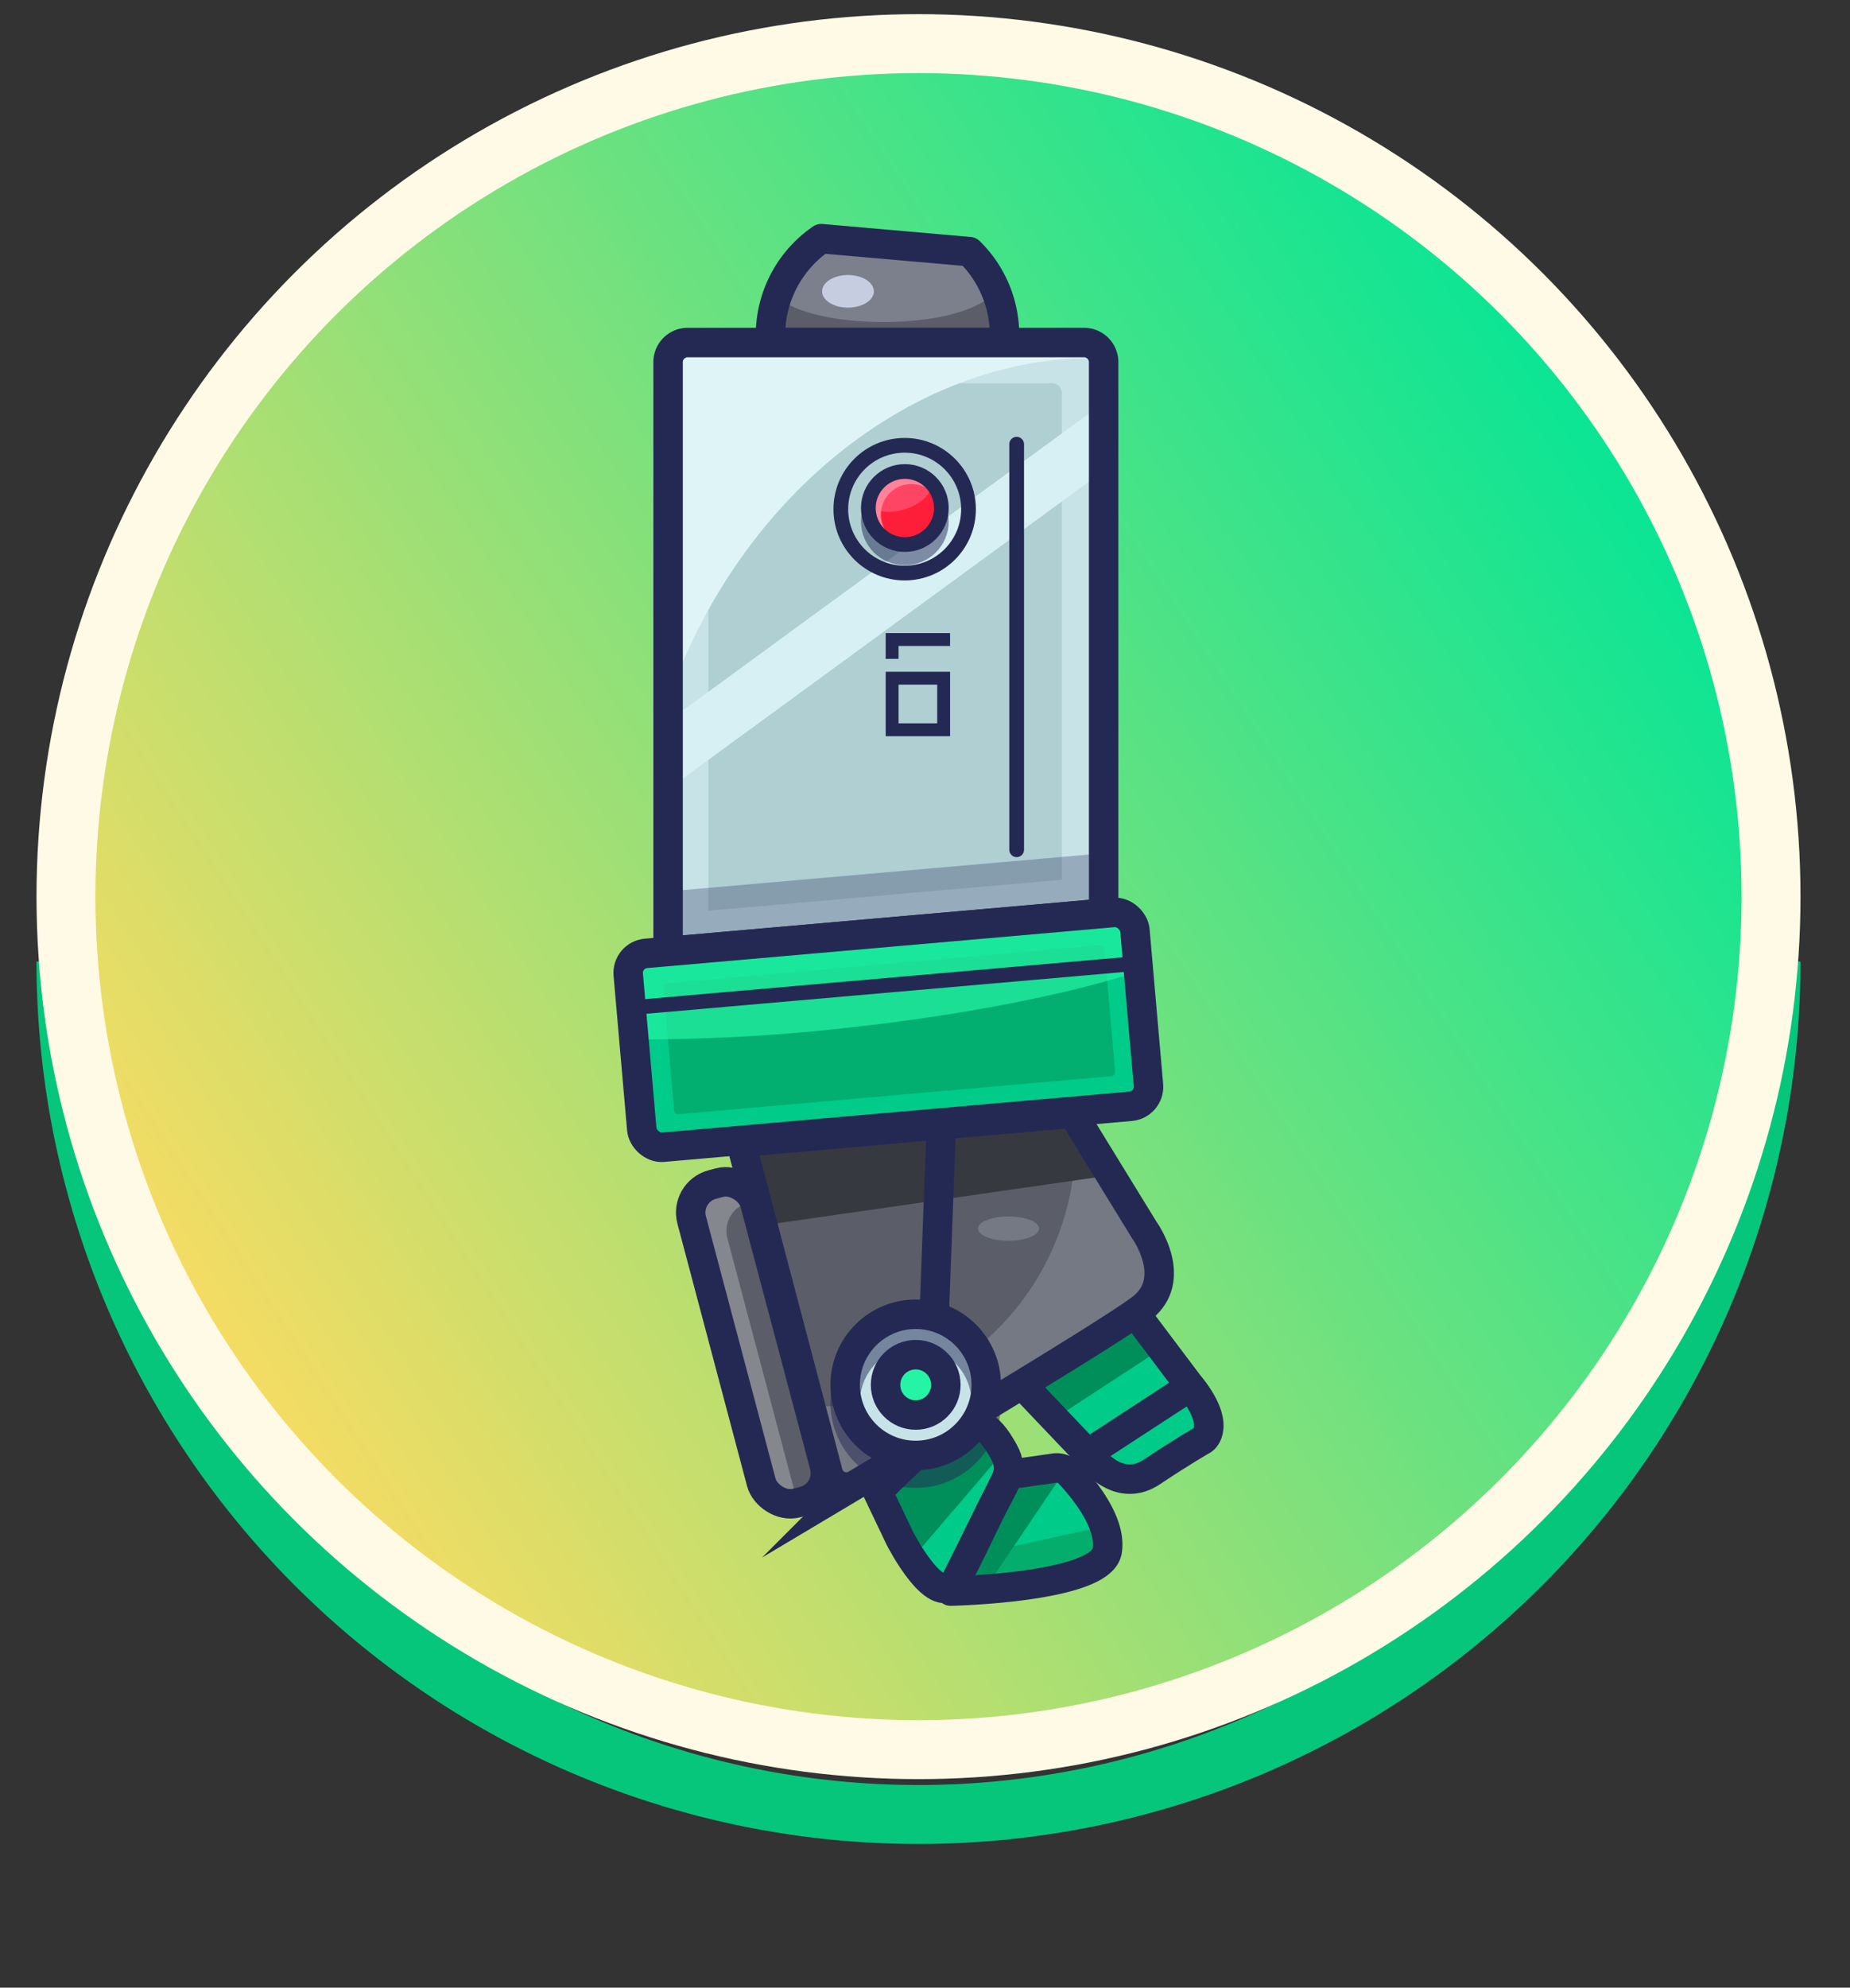 <svg id="Layer_1" data-name="Layer 1" xmlns="http://www.w3.org/2000/svg" xmlns:xlink="http://www.w3.org/1999/xlink" viewBox="0 0 313.993 337.167"><rect x="0" y="0" width="313.993" height="337.167" fill="#333333" stroke="none"/><defs><style>.cls-1,.cls-16,.cls-17,.cls-21,.cls-28,.cls-7{fill:none;}.cls-1{stroke:#06c67c;}.cls-1,.cls-16,.cls-2,.cls-21,.cls-7{stroke-linejoin:round;}.cls-1,.cls-2{stroke-width:10px;}.cls-2{stroke:#fffae6;fill:url(#linear-gradient);}.cls-3{fill:#00cb88;}.cls-4{fill:#c8e3e8;}.cls-5{fill:#5b5e68;}.cls-6{fill:#7c808c;}.cls-16,.cls-17,.cls-21,.cls-27,.cls-28,.cls-7{stroke:#242954;}.cls-17,.cls-27,.cls-28,.cls-7{stroke-width:5px;}.cls-8{fill:#afcfd3;}.cls-25,.cls-9{fill:#242954;}.cls-9{opacity:0.3;}.cls-10{fill:#d7f0f4;}.cls-11{fill:#dff4f7;}.cls-12{fill:#747984;}.cls-13{fill:#36393f;}.cls-14{fill:#008e5b;}.cls-15{fill:#85878e;}.cls-16,.cls-21{stroke-linecap:round;stroke-width:2.5px;}.cls-17,.cls-27,.cls-28{stroke-miterlimit:10;}.cls-18{fill:#05ad6d;}.cls-19{fill:#02af71;}.cls-20{fill:#c6cde0;}.cls-21,.cls-28{opacity:0.5;}.cls-22{fill:#ff1e39;}.cls-23{fill:#ff4564;}.cls-24{fill:#ff8398;}.cls-26,.cls-27{fill:#25f4a5;}.cls-26{opacity:0.69;}</style><linearGradient id="linear-gradient" x1="33.716" y1="231.226" x2="276.648" y2="73.896" gradientUnits="userSpaceOnUse"><stop offset="0" stop-color="#f9dc62"/><stop offset="1" stop-color="#07e595"/></linearGradient></defs><path class="cls-1" d="M300.592,163.1a144.697,144.697,0,0,1-289.395,0"/><circle class="cls-2" cx="155.894" cy="152.1" r="144.697"/><path class="cls-3" d="M174.453,235.902l11.672,12.269s4.215,4.979,9.376,1.517,8.744-5.494,8.744-5.494,3.303-2.388-2.57-9.473l-8.494-11.275"/><path class="cls-3" d="M148.974,253.074l3.785,7.93s6.481,12.681,9.547,6.975c2.254-4.196,3.803-7.669,5.716-11.527,2.428-4.896,4.286-6.71,2.342-10.217-1.356-2.446-2.455-3.823-4.3-4.8C161.909,239.235,148.974,253.074,148.974,253.074Z"/><path class="cls-3" d="M161.354,269.9s25.444-.516,26.553-6.758c.861-4.848-4.142-10.794-6.42-13.209a2.917,2.917,0,0,0-2.534-.891l-7.805,1.11Z"/><path class="cls-4" d="M187.317,154.928V61.422a3.328,3.328,0,0,0-3.318-3.318h-67.288a3.328,3.328,0,0,0-3.318,3.318v99.973Z"/><path class="cls-5" d="M164.536,42.684l-25.137-2.199a19.836,19.836,0,0,0-8.626,16.376c0,.418.017.832.043,1.244h39.635c.026-.412.043-.826.043-1.244A19.796,19.796,0,0,0,164.536,42.684Z"/><path class="cls-6" d="M164.536,44.414l-22.123-1.936a37.574,37.574,0,0,0-4.562.926,19.914,19.914,0,0,0-5.458,7.341c2.875,2.282,9.642,3.885,17.535,3.885,8.976,0,16.479-2.075,18.474-4.862A19.933,19.933,0,0,0,164.536,44.414Z"/><rect class="cls-3" x="107.616" y="158.188" width="86.322" height="33.008" rx="3.318" transform="translate(-14.652 13.806) rotate(-5)"/><path class="cls-7" d="M164.536,42.684l-25.137-2.199a19.836,19.836,0,0,0-8.626,16.376c0,.418.017.832.043,1.244h39.635c.026-.412.043-.826.043-1.244A19.796,19.796,0,0,0,164.536,42.684Z"/><path class="cls-8" d="M180.212,149.234V66.635a1.621,1.621,0,0,0-1.616-1.616H121.849a1.621,1.621,0,0,0-1.616,1.616v87.847Z"/><rect class="cls-9" x="114.86" y="147.887" width="73.573" height="12.261" transform="translate(-12.846 13.803) rotate(-5)"/><polygon class="cls-10" points="115.107 121.094 115.107 132.643 185.572 81.164 185.572 70.336 185.229 69.866 115.107 121.094"/><path class="cls-11" d="M187.238,60.718a3.328,3.328,0,0,0-3.238-2.614H116.711a3.328,3.328,0,0,0-3.318,3.318v57.215C125.935,83.161,156.302,59.896,187.238,60.718Z"/><path class="cls-5" d="M182.046,188.842,194.171,208.58s6.117,8.41-.499,13.424c-5.471,4.147-37.477,23.294-48.392,29.798a3.197,3.197,0,0,1-4.728-1.938L125.753,193.764Z"/><path class="cls-12" d="M194.171,208.58l-11.848-19.287c.131,1.402.206,2.821.206,4.257a45.122,45.122,0,0,1-44.931,45.12l2.953,11.194a3.197,3.197,0,0,0,4.729,1.938c10.915-6.504,42.921-25.651,48.392-29.797C200.288,216.99,194.171,208.58,194.171,208.58Z"/><polygon class="cls-13" points="186.796 199.611 129.472 207.86 123.872 193.059 185.749 187.645 186.796 199.611"/><rect class="cls-5" x="123.118" y="199.843" width="11.083" height="55.89" rx="4.912" transform="translate(-54.146 40.644) rotate(-14.87)"/><rect class="cls-14" x="174.97" y="229.623" width="23.643" height="5.388" transform="translate(-96.638 139.958) rotate(-33.151)"/><path class="cls-15" d="M123.456,210.043a4.927,4.927,0,0,1,3.487-6.008l1.031-.274a4.912,4.912,0,0,0-5.878-3.143l-1.216.323a4.927,4.927,0,0,0-3.487,6.008l11.821,44.523A4.927,4.927,0,0,0,135.222,254.959l.185-.049c-.041-.116-.098-.223-.13-.344Z"/><polygon class="cls-14" points="170.364 246.236 154.773 264.417 149.88 253.667 167.695 242.031 170.364 246.236"/><circle class="cls-16" cx="153.545" cy="86.375" r="10.836"/><path class="cls-17" d="M182.046,188.842,194.171,208.58s6.117,8.41-.499,13.424c-5.471,4.147-37.477,23.294-48.392,29.798a3.197,3.197,0,0,1-4.728-1.938L125.753,193.764Z"/><rect class="cls-17" x="123.118" y="199.843" width="11.083" height="55.89" rx="4.912" transform="translate(-54.146 40.644) rotate(-14.87)"/><rect class="cls-18" x="163.591" y="261.593" width="23.945" height="6.969" transform="translate(-52.735 43.79) rotate(-12.377)"/><rect class="cls-14" x="160.096" y="256.119" width="22.157" height="5.388" transform="translate(-139.111 256.024) rotate(-56.005)"/><line class="cls-17" x1="159.682" y1="192.979" x2="157.774" y2="244.327"/><path class="cls-17" d="M174.453,235.902l11.672,12.269s4.215,4.979,9.376,1.517,8.744-5.494,8.744-5.494,3.303-2.388-2.57-9.473l-8.494-11.275"/><line class="cls-17" x1="200.15" y1="236.419" x2="186.374" y2="245.389"/><path class="cls-17" d="M148.974,253.074l3.785,7.93s6.481,12.681,9.547,6.975c2.254-4.196,3.803-7.669,5.716-11.527,2.428-4.896,4.286-6.71,2.342-10.217-1.356-2.446-2.455-3.823-4.3-4.8C161.909,239.235,148.974,253.074,148.974,253.074Z"/><path class="cls-7" d="M161.354,269.9s25.444-.516,26.553-6.758c.861-4.848-4.142-10.794-6.42-13.209a2.917,2.917,0,0,0-2.534-.891l-7.805,1.11Z"/><line class="cls-16" x1="172.553" y1="75.35" x2="172.553" y2="144.15"/><circle class="cls-4" cx="155.419" cy="234.916" r="11.974"/><circle class="cls-17" cx="155.419" cy="234.916" r="11.974"/><path class="cls-19" d="M186.792,160.318c-.019,0-.037.001-.057.002l-73.553,6.46a.662.662,0,0,0-.593.707l1.832,20.931a.647.647,0,0,0,.233.44.668.668,0,0,0,.474.152l73.553-6.46a.661.661,0,0,0,.592-.706l-1.832-20.932a.66.66,0,0,0-.649-.595Z"/><ellipse class="cls-20" cx="143.924" cy="49.42" rx="4.398" ry="2.765"/><circle class="cls-21" cx="153.576" cy="88.441" r="6.196"/><circle class="cls-22" cx="153.576" cy="86.177" r="5.197"/><ellipse class="cls-23" cx="152.881" cy="83.882" rx="5.197" ry="2.598" transform="translate(-18.322 50.743) rotate(-17.797)"/><path class="cls-24" d="M154.708,82.112a5.155,5.155,0,0,1,3.055,1.01,5.185,5.185,0,1,0-7.241,7.241,5.179,5.179,0,0,1,4.186-8.252Z"/><circle class="cls-16" cx="153.576" cy="86.177" r="6.196"/><path class="cls-25" d="M150.322,124.884V113.953h10.932V124.884Zm8.745-2.187V116.139H152.508v6.559Z"/><path class="cls-25" d="M150.322,111.767v-4.372h10.932v2.186H152.508v2.187Z"/><path class="cls-7" d="M187.317,154.928V61.422a3.328,3.328,0,0,0-3.318-3.318h-67.288a3.328,3.328,0,0,0-3.318,3.318v99.973Z"/><path class="cls-26" d="M144.035,174.323c19.765-2.159,37.327-5.68,49.203-9.516l-.613-7.013a3.328,3.328,0,0,0-3.595-3.016l-79.382,6.945a3.327,3.327,0,0,0-3.016,3.594l.961,10.991A313.459,313.459,0,0,0,144.035,174.323Z"/><rect class="cls-7" x="107.616" y="158.188" width="86.322" height="33.008" rx="3.318" transform="translate(-14.652 13.806) rotate(-5)"/><line class="cls-16" x1="193.116" y1="163.419" x2="107.123" y2="170.942"/><circle class="cls-27" cx="155.419" cy="234.916" r="5.118"/><circle class="cls-28" cx="155.419" cy="237.916" r="11.974"/><ellipse class="cls-12" cx="171.175" cy="208.408" rx="5.183" ry="2.062"/></svg>